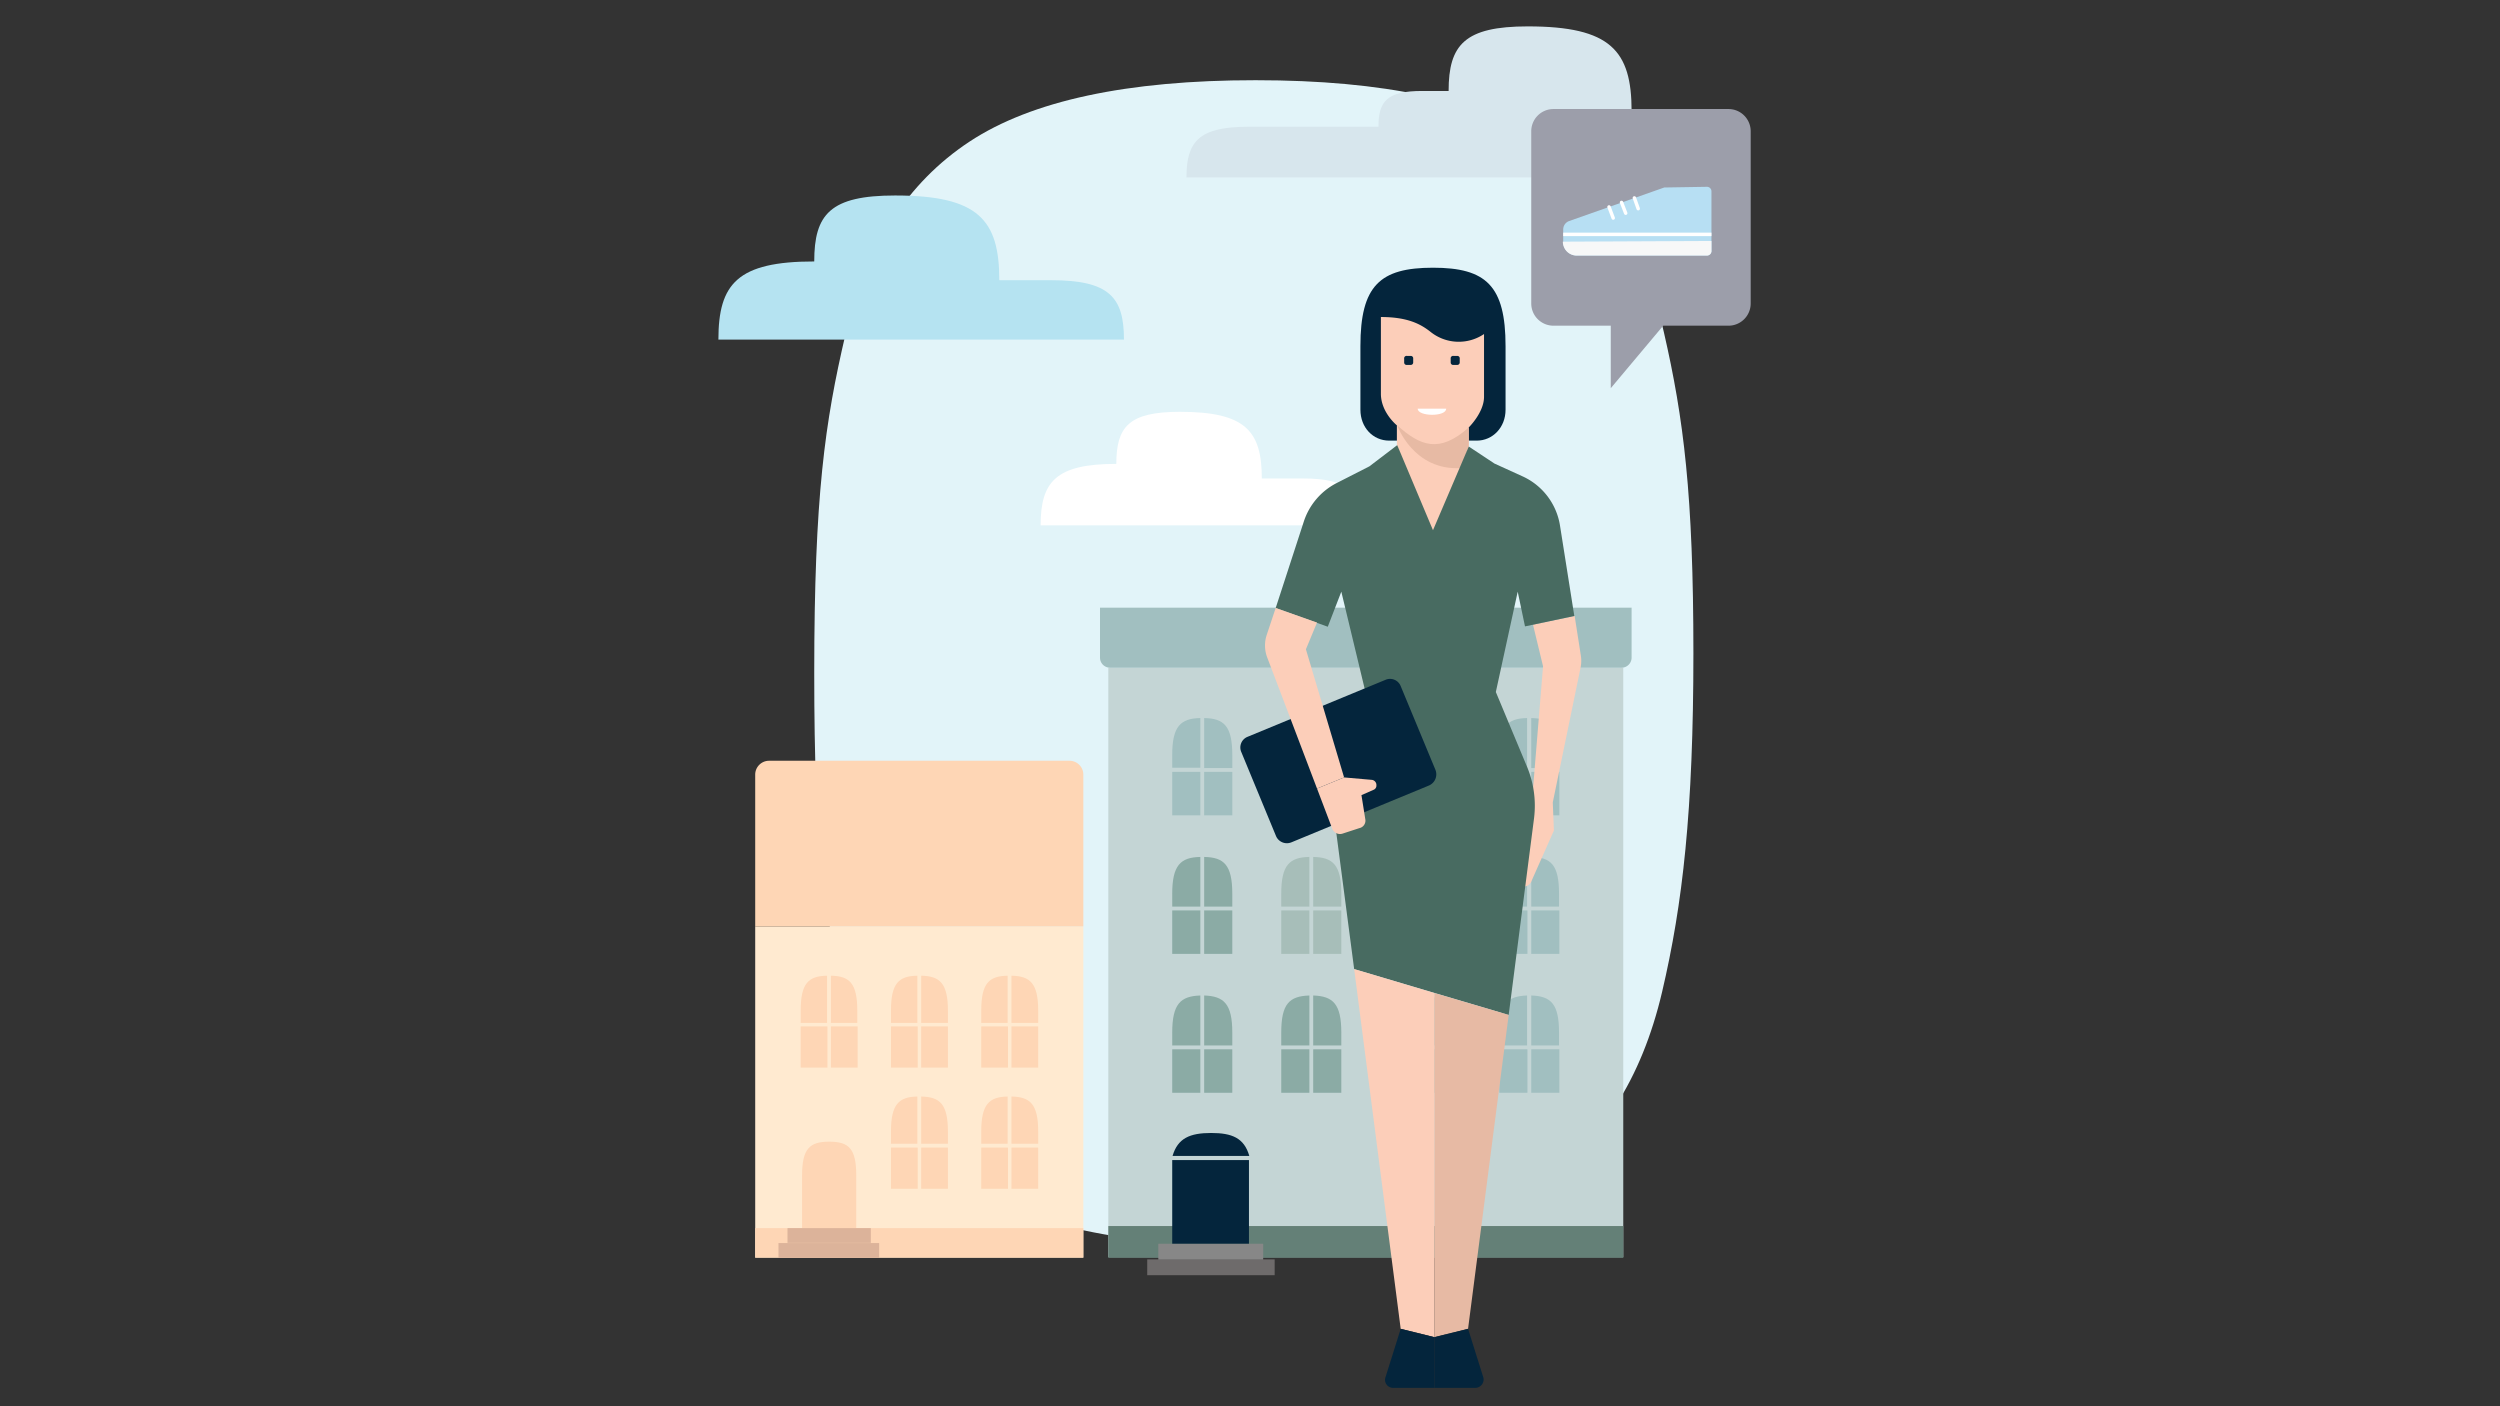 <svg id="Layer_1" data-name="Layer 1" xmlns="http://www.w3.org/2000/svg" viewBox="0 0 720 405"><rect x="0" y="0" width="720" height="405" fill="#333333" stroke="none"/><defs><style>.cls-1{fill:#e2f4f9;}.cls-2{fill:#fff;}.cls-3{fill:#ffead0;}.cls-4{fill:#fed6b5;}.cls-5{fill:#dcb39a;}.cls-6{fill:#c4d5d5;}.cls-7{fill:#648077;}.cls-8{fill:#a1bfc0;}.cls-9{fill:#8baba5;}.cls-10{fill:#a7beb9;}.cls-11{fill:#6e6b6b;}.cls-12{fill:#878787;}.cls-13{fill:#04253c;}.cls-14{fill:#fcceb9;}.cls-15{fill:#e7baa4;}.cls-16{fill:#486b61;}.cls-17{fill:#b5e3f1;}.cls-18{fill:#d7e6ed;}.cls-19{fill:#9c9eaa;}.cls-20{fill:#b7dff3;}.cls-21{fill:#f7f8f8;}.cls-22,.cls-23{fill:none;stroke:#fff;}.cls-22{stroke-linecap:round;stroke-linejoin:round;}.cls-23{stroke-miterlimit:10;}</style></defs><title>Lifestyle efficiency multichannel-P02-A-1</title><path class="cls-1" d="M487.7,188.1c0-45.6-2.8-67.6-8.5-92.4s-17.4-43.1-35.3-54.9-45.3-17.7-82.3-17.7S297.1,29,279.2,40.8s-29.8,30.3-35.7,55.5-9,46.5-9,97.5,2.8,67.6,8.5,92.5,17.4,43,35.3,54.8,45.3,17.7,82.3,17.7,64.5-5.9,82.4-17.7,29.8-30.3,35.7-55.5S487.7,233.7,487.7,188.1Z"/><path class="cls-2" d="M327.9,151.3H299.7c0-12.6,4.4-17.7,21.8-17.7h0c0-10.7,3.6-15,18.3-15,18.9,0,23.6,5.5,23.6,19.2h11.8c13.2,0,16.5,3.9,16.5,13.5H316.3"/><rect class="cls-3" x="217.5" y="266.8" width="94.5" height="95.4"/><rect class="cls-4" x="217.5" y="353.7" width="94.5" height="8.5"/><path class="cls-4" d="M217.5,266.8V223a4,4,0,0,1,3.9-3.9h86.7A4,4,0,0,1,312,223v43.8"/><path class="cls-4" d="M246.6,353.7H231V338.5c0-7.7,2.2-9.7,7.8-9.7s7.8,1.9,7.8,9.7v15.2Z"/><path class="cls-4" d="M238.2,281c-5.4.1-7.6,2.2-7.6,10.1v3.5h7.6Z"/><rect class="cls-4" x="239.3" y="295.6" width="7.7" height="11.87"/><rect class="cls-4" x="230.6" y="295.6" width="7.7" height="11.87"/><path class="cls-4" d="M246.9,294.6v-3.5c0-7.9-2.2-10-7.6-10.1v13.6Z"/><path class="cls-4" d="M264.2,281c-5.4.1-7.6,2.2-7.6,10.1v3.5h7.6Z"/><rect class="cls-4" x="265.3" y="295.6" width="7.7" height="11.87"/><rect class="cls-4" x="256.6" y="295.6" width="7.7" height="11.87"/><path class="cls-4" d="M273,294.6v-3.5c0-7.9-2.3-10-7.7-10.1v13.6Z"/><path class="cls-4" d="M290.2,281c-5.4.1-7.6,2.2-7.6,10.1v3.5h7.6Z"/><rect class="cls-4" x="291.3" y="295.6" width="7.7" height="11.87"/><rect class="cls-4" x="282.6" y="295.6" width="7.7" height="11.87"/><path class="cls-4" d="M299,294.6v-3.5c0-7.9-2.3-10-7.7-10.1v13.6Z"/><path class="cls-4" d="M264.2,315.8c-5.4.1-7.6,2.3-7.6,10.1v3.5h7.6Z"/><rect class="cls-4" x="265.3" y="330.5" width="7.7" height="11.87"/><rect class="cls-4" x="256.6" y="330.5" width="7.7" height="11.87"/><path class="cls-4" d="M273,329.4v-3.5c0-7.9-2.3-10-7.7-10.1v13.6Z"/><path class="cls-4" d="M290.2,315.8c-5.4.1-7.6,2.3-7.6,10.1v3.5h7.6Z"/><rect class="cls-4" x="291.3" y="330.5" width="7.7" height="11.87"/><rect class="cls-4" x="282.6" y="330.5" width="7.7" height="11.87"/><path class="cls-4" d="M299,329.4v-3.5c0-7.9-2.3-10-7.7-10.1v13.6Z"/><rect class="cls-5" x="224.2" y="358" width="29" height="4.25"/><rect class="cls-5" x="226.8" y="353.7" width="24" height="4.25"/><rect class="cls-6" x="319.2" y="192.3" width="148.3" height="169.78"/><rect class="cls-7" x="319.2" y="353.1" width="148.3" height="9.13"/><path class="cls-8" d="M469.9,175v14.4a2.9,2.9,0,0,1-2.9,2.9H319.7a2.9,2.9,0,0,1-2.9-2.9V175"/><path class="cls-8" d="M345.7,206.8c-5.7.1-8.1,2.4-8.1,10.6v3.7h8.1Z"/><rect class="cls-8" x="346.8" y="222.3" width="8.1" height="12.52"/><rect class="cls-8" x="337.6" y="222.3" width="8.1" height="12.52"/><path class="cls-8" d="M354.9,221.1v-3.7c0-8.3-2.4-10.5-8.1-10.6v14.4h8.1Z"/><path class="cls-8" d="M377.1,206.8c-5.8.1-8.1,2.4-8.1,10.6v3.7h8.1Z"/><rect class="cls-8" x="378.2" y="222.3" width="8.1" height="12.52"/><rect class="cls-8" x="369" y="222.3" width="8.1" height="12.52"/><path class="cls-8" d="M386.3,221.1v-3.7c0-8.3-2.4-10.5-8.1-10.6v14.4h8.1Z"/><path class="cls-8" d="M408.5,206.8c-5.8.1-8.1,2.4-8.1,10.6v3.7h8.1Z"/><rect class="cls-8" x="409.6" y="222.3" width="8.1" height="12.52"/><rect class="cls-8" x="400.4" y="222.3" width="8.1" height="12.52"/><path class="cls-8" d="M417.7,221.1v-3.7c0-8.3-2.4-10.5-8.1-10.6v14.4h8.1Z"/><path class="cls-8" d="M439.8,206.8c-5.7.1-8,2.4-8,10.6v3.7h8Z"/><rect class="cls-8" x="441" y="222.3" width="8.1" height="12.52"/><rect class="cls-8" x="431.8" y="222.3" width="8.1" height="12.52"/><path class="cls-8" d="M449,221.1v-3.7c0-8.3-2.3-10.5-8-10.6v14.4h8Z"/><path class="cls-9" d="M345.7,246.8c-5.7.1-8.1,2.4-8.1,10.6v3.7h8.1Z"/><rect class="cls-9" x="346.8" y="262.2" width="8.1" height="12.52"/><rect class="cls-9" x="337.6" y="262.2" width="8.1" height="12.52"/><path class="cls-9" d="M354.9,261.1v-3.7c0-8.3-2.4-10.5-8.1-10.6v14.3Z"/><path class="cls-10" d="M377.1,246.8c-5.8.1-8.1,2.4-8.1,10.6v3.7h8.1Z"/><rect class="cls-10" x="378.2" y="262.2" width="8.1" height="12.52"/><rect class="cls-10" x="369" y="262.2" width="8.1" height="12.52"/><path class="cls-10" d="M386.3,261.1v-3.7c0-8.3-2.4-10.5-8.1-10.6v14.3Z"/><path class="cls-8" d="M408.5,246.8c-5.8.1-8.1,2.4-8.1,10.6v3.7h8.1Z"/><rect class="cls-8" x="409.6" y="262.2" width="8.1" height="12.52"/><rect class="cls-8" x="400.4" y="262.2" width="8.1" height="12.52"/><path class="cls-8" d="M417.7,261.1v-3.7c0-8.3-2.4-10.5-8.1-10.6v14.3Z"/><path class="cls-8" d="M439.8,246.8c-5.7.1-8,2.4-8,10.6v3.7h8Z"/><rect class="cls-8" x="441" y="262.2" width="8.1" height="12.52"/><rect class="cls-8" x="431.8" y="262.2" width="8.1" height="12.52"/><path class="cls-8" d="M449,261.1v-3.7c0-8.3-2.3-10.5-8-10.6v14.3Z"/><path class="cls-9" d="M345.7,286.7c-5.7.2-8.1,2.4-8.1,10.7v3.7h8.1Z"/><rect class="cls-9" x="346.8" y="302.2" width="8.1" height="12.52"/><rect class="cls-9" x="337.6" y="302.2" width="8.1" height="12.52"/><path class="cls-9" d="M354.9,301.1v-3.7c0-8.3-2.4-10.5-8.1-10.7v14.4Z"/><path class="cls-9" d="M377.1,286.7c-5.8.2-8.1,2.4-8.1,10.7v3.7h8.1Z"/><rect class="cls-9" x="378.2" y="302.2" width="8.1" height="12.52"/><rect class="cls-9" x="369" y="302.2" width="8.1" height="12.52"/><path class="cls-9" d="M386.3,301.1v-3.7c0-8.3-2.4-10.5-8.1-10.7v14.4Z"/><path class="cls-8" d="M408.5,286.7c-5.8.2-8.1,2.4-8.1,10.7v3.7h8.1Z"/><rect class="cls-10" x="409.6" y="302.2" width="8.1" height="12.52"/><rect class="cls-10" x="400.4" y="302.2" width="8.1" height="12.52"/><path class="cls-8" d="M417.7,301.1v-3.7c0-8.3-2.4-10.5-8.1-10.7v14.4Z"/><path class="cls-8" d="M439.8,286.7c-5.7.2-8,2.4-8,10.7v3.7h8Z"/><rect class="cls-8" x="441" y="302.2" width="8.1" height="12.52"/><rect class="cls-8" x="431.8" y="302.2" width="8.1" height="12.52"/><path class="cls-8" d="M449,301.1v-3.7c0-8.3-2.3-10.5-8-10.7v14.4Z"/><rect class="cls-11" x="330.4" y="362.7" width="36.7" height="4.56"/><rect class="cls-12" x="333.6" y="358.2" width="30.2" height="4.56"/><rect class="cls-13" x="337.6" y="334.1" width="22.1" height="24.08"/><path class="cls-13" d="M348.8,326.3c-6.1,0-9.6,1.5-11.1,6.6h22.1C358.3,327.7,354.8,326.3,348.8,326.3Z"/><path class="cls-14" d="M455.2,192.3l-8,38.8.3,7.5a1.5,1.5,0,0,1-.2,1.1L441,253.9a2.4,2.4,0,0,1-2.6,1.4l-2-.4V239.1l4.8-8.2,3.2-39-2.9-12,12-2.5,1.8,11.5A9.7,9.7,0,0,1,455.2,192.3Z"/><path class="cls-13" d="M425.3,126.9c4.6,0,8.3-3.8,8.3-8.9V99.7c0-17.4-5.6-22.6-20.9-22.6s-20.9,5.2-20.9,22.6V118c0,5.1,3.6,8.9,8.3,8.9Z"/><path class="cls-14" d="M397.7,91.3v22.1c0,5.4,4.6,9.1,4.6,9.1v5.7l10.3,31.1L423,128.6v-5.5s4.4-4.3,4.4-8.8V96.2h0a13,13,0,0,1-15.5-.7c-2.7-2.1-6.4-4.2-14.2-4.2"/><path class="cls-13" d="M406.3,105.1h-1.1a.7.7,0,0,1-.8-.7v-1.1a.7.7,0,0,1,.8-.8h1.1a.7.7,0,0,1,.7.8v1.1a.7.7,0,0,1-.7.7"/><path class="cls-13" d="M419.7,105.1h-1.1a.7.7,0,0,1-.8-.7v-1.1a.7.7,0,0,1,.8-.8h1.1a.7.7,0,0,1,.7.8v1.1a.7.7,0,0,1-.7.7"/><path class="cls-15" d="M423,123.1v5.5l-2.1,6.2c-13.9.9-18.5-12.3-18.5-12.3,6.6,5.9,12.1,8.2,20.6.6"/><polygon class="cls-2" points="423 128.6 424.5 150.2 412.7 159.3 401.7 150.2 402.4 128.2 412.7 159.3 423 128.6"/><path class="cls-16" d="M439.2,180.4l14.2-3-4.1-25.9a18.8,18.8,0,0,0-11-14.4l-7.9-3.6-7.4-4.9-10.3,24.1-10.3-24.5-8,6.1-9.6,4.9a19.1,19.1,0,0,0-9.3,11l-8.1,24.9,15,5.4,3.9-10.1,7,29.1-7.7,21.3a27.5,27.5,0,0,0-1.5,13.3l5.9,45,44.5,13.2,7.3-56.6a29.2,29.2,0,0,0-1.9-14.6l-9.1-21.8,6.3-28.9Z"/><path class="cls-13" d="M411.6,226.2l-39.7,16.4a3.4,3.4,0,0,1-4.4-1.8l-10-24.2a3.3,3.3,0,0,1,1.8-4.4L399,195.8a3.3,3.3,0,0,1,4.4,1.8l10,24.1A3.5,3.5,0,0,1,411.6,226.2Z"/><path class="cls-14" d="M392.1,229l3.4-1.5a1.3,1.3,0,0,0,.9-1.4v-.2a1.5,1.5,0,0,0-1.3-1.3l-8-.7-7.8,3.2,4.4,11.6a2.4,2.4,0,0,0,2.9,1.4l4.9-1.6a2.2,2.2,0,0,0,1.7-2.6Z"/><path class="cls-14" d="M379.3,227.1l-14.4-37.9a9.7,9.7,0,0,1-.1-6.3l2.6-7.8,11.9,4.2-3.2,7.7,11,36.9Z"/><polygon class="cls-15" points="413.1 385.1 413.1 286 434.5 292.3 422.8 382.7 413.1 385.1"/><polygon class="cls-14" points="413.1 385.1 413.1 286 390 279.1 403.4 382.7 413.1 385.1"/><path class="cls-13" d="M422.8,382.7l4.4,14a2.4,2.4,0,0,1-2.3,3H413.1V385.1Z"/><path class="cls-13" d="M403.4,382.7l-4.4,14a2.3,2.3,0,0,0,2.3,3h11.8V385.1Z"/><path class="cls-2" d="M416.5,117.7h-8.2c0,2.3,8.2,2.4,8.2,0"/><path class="cls-17" d="M242.7,97.8H206.9c0-16.1,5.5-22.5,27.6-22.5h0c0-13.6,4.6-19,23.3-19,24,0,30,7,30,24.4h14.9c16.8,0,21,4.9,21,17.1H227.9"/><path class="cls-18" d="M469.9,32c18.7,0,23.4,5.5,23.4,19.1H341.7c0-10.4,3.6-14.6,17.9-14.6H397c0-7.4,2.5-10.3,12.6-10.3h7.6c0-13.3,4.6-18.6,22.8-18.6C463.9,7.6,469.9,14.6,469.9,32Z"/><path class="cls-19" d="M447.4,31.4h50.4a6.4,6.4,0,0,1,6.4,6.4V87.4a6.4,6.4,0,0,1-6.4,6.4H479l-15.1,18v-18H447.4a6.4,6.4,0,0,1-6.4-6.4V37.8A6.4,6.4,0,0,1,447.4,31.4Z"/><path class="cls-20" d="M491.6,73.6H454.1a3.9,3.9,0,0,1-3.9-4V66.1a2.6,2.6,0,0,1,1.6-2.4L479.3,54l12.3-.2a1.3,1.3,0,0,1,1.3,1.3V72.3A1.3,1.3,0,0,1,491.6,73.6Z"/><path class="cls-21" d="M492.9,69.4v2.9a1.3,1.3,0,0,1-1.3,1.3H454.1a4,4,0,0,1-4-4Z"/><line class="cls-22" x1="463.4" y1="59.6" x2="464.6" y2="62.8"/><line class="cls-22" x1="467" y1="58.3" x2="468.2" y2="61.4"/><line class="cls-22" x1="470.7" y1="57" x2="471.8" y2="60.1"/><line class="cls-23" x1="450.2" y1="67.5" x2="492.9" y2="67.5"/></svg>